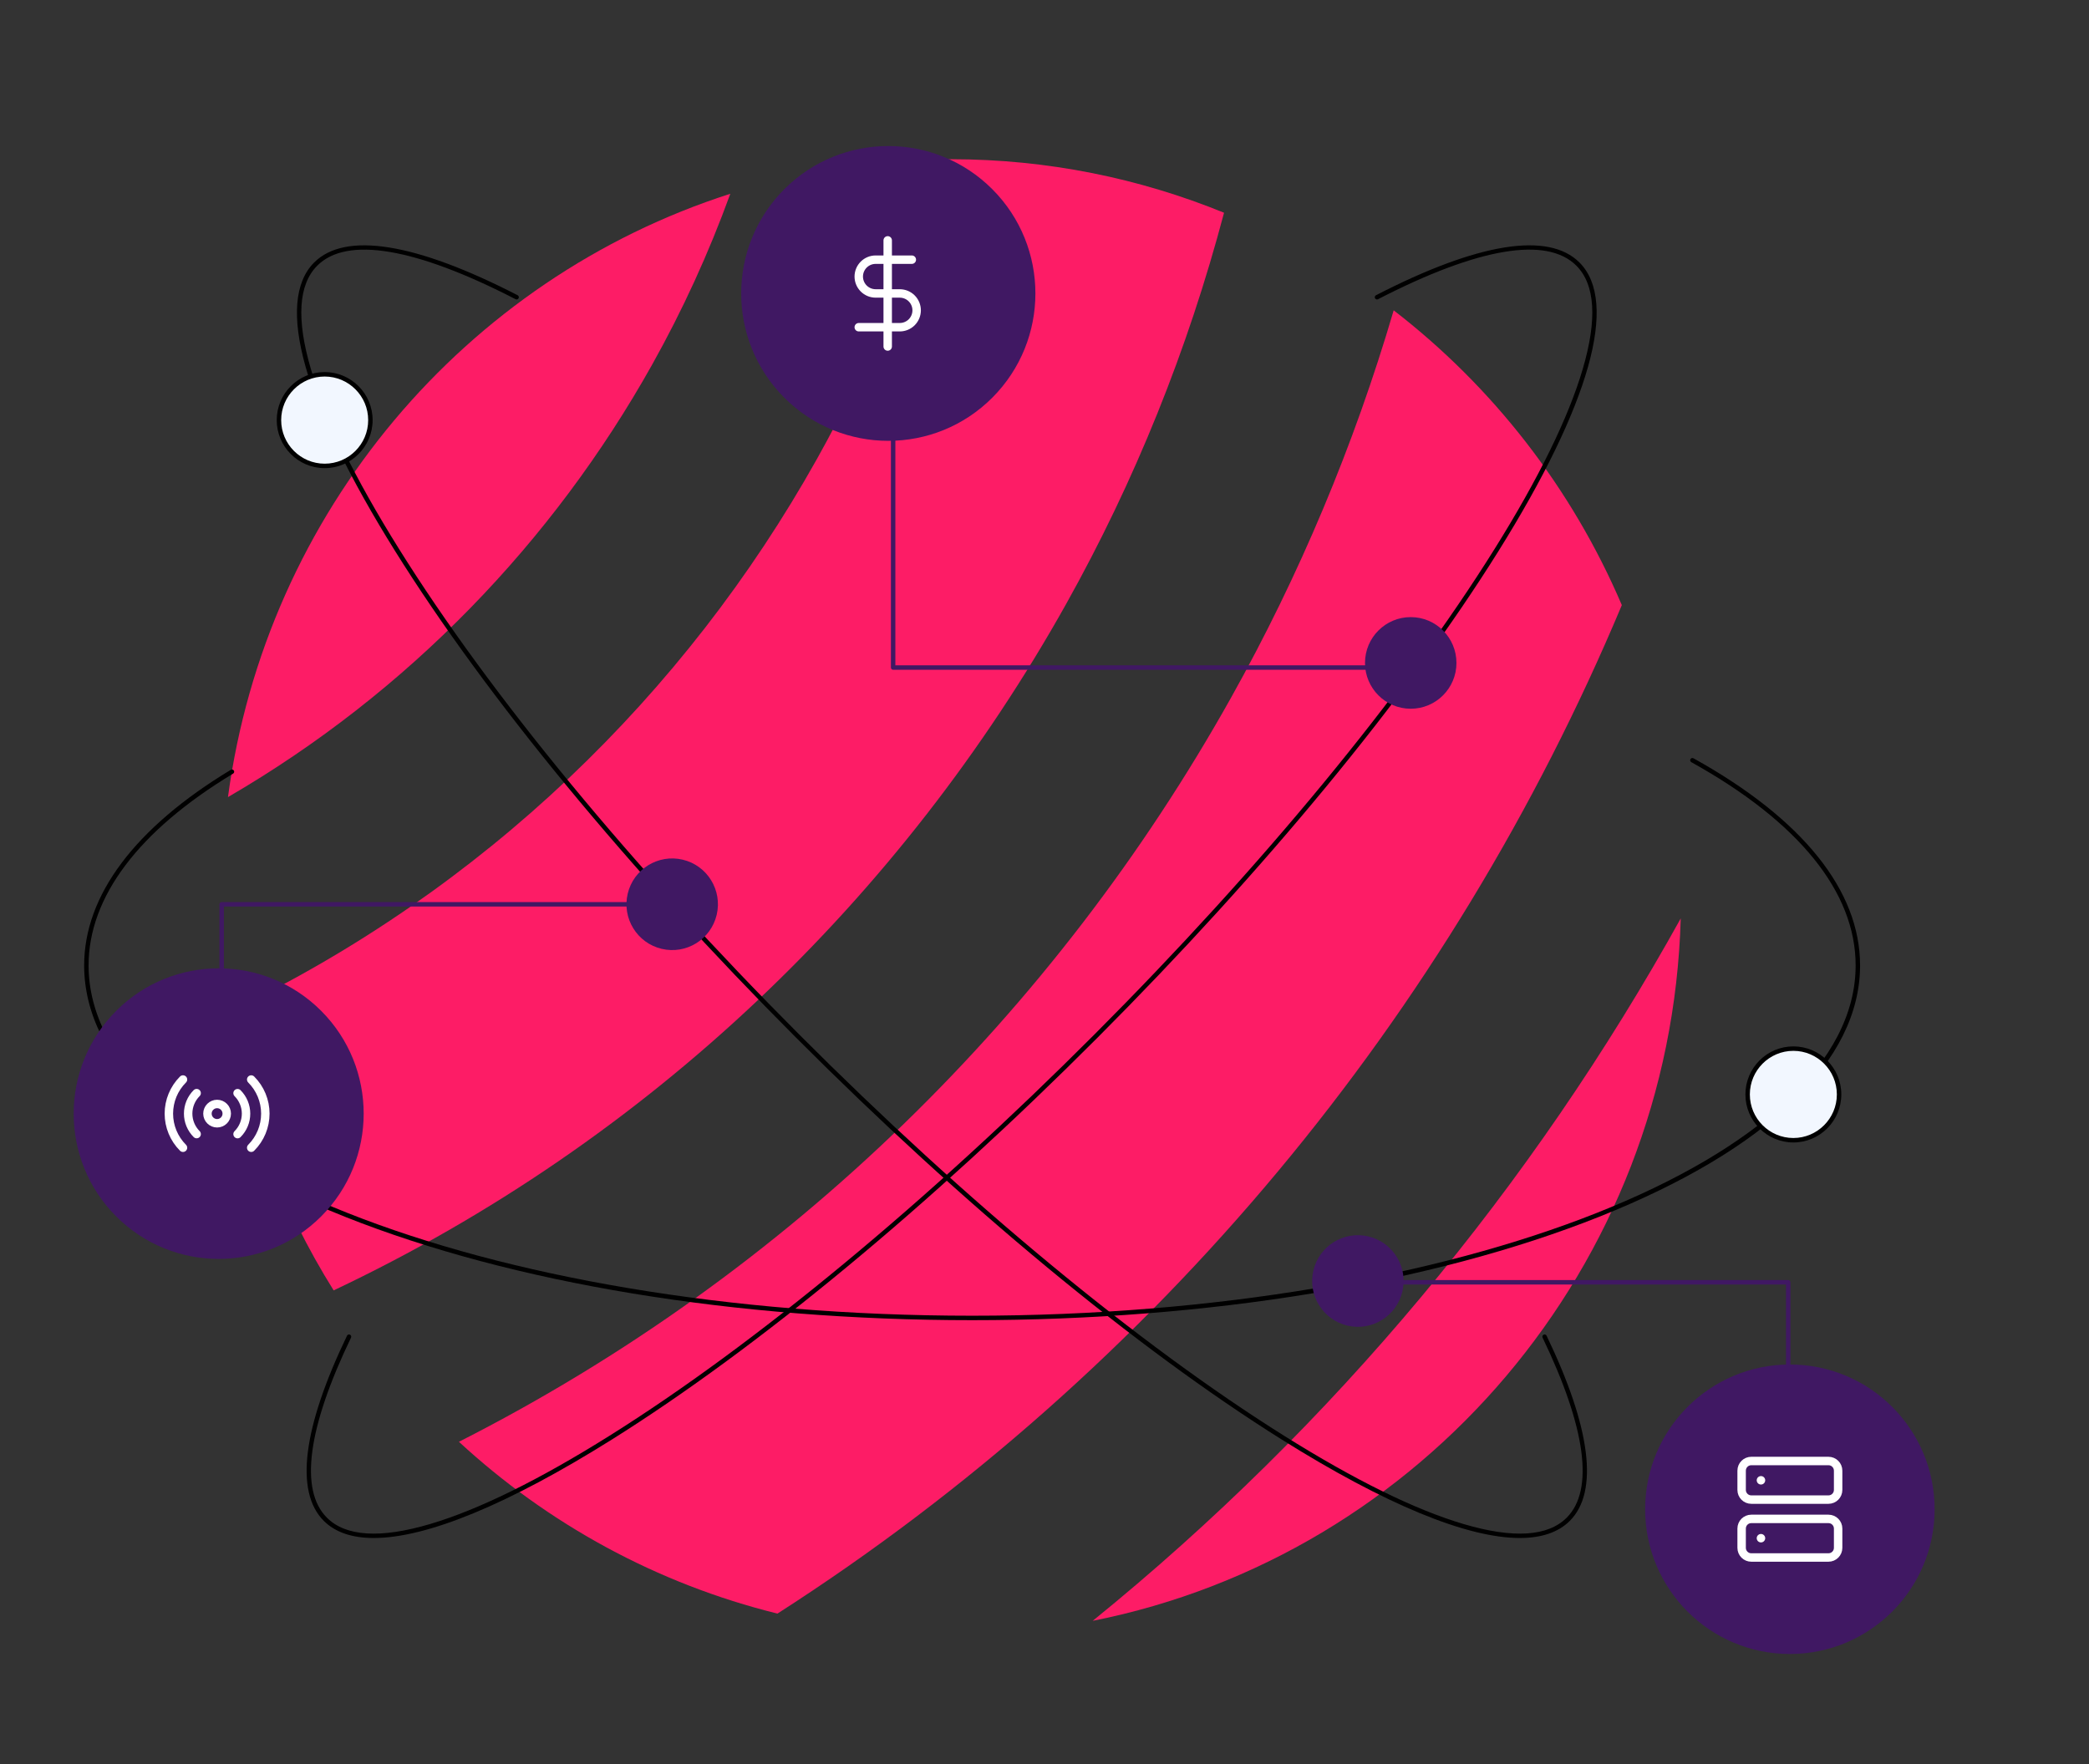 <?xml version="1.0" encoding="UTF-8"?> <svg xmlns="http://www.w3.org/2000/svg" width="495" height="418" viewBox="0 0 495 418" fill="none"><rect x="0" y="0" width="495" height="418" fill="#333333" stroke="none"/><path d="M258.927 384.055C336.814 368.578 395.933 300.275 398.26 217.62C363.039 281.101 315.916 337.835 258.927 384.055Z" fill="#FD1C66"></path><path d="M54.015 188.872C96.65 164.103 131.032 128.37 154.523 86.409C161.769 73.463 167.964 59.912 173.052 45.911C110.302 66.027 63.069 121.327 54.015 188.886V188.872Z" fill="#FD1C66"></path><path d="M108.731 341.617C129.783 361.058 155.615 375.269 184.222 382.34C274.43 324.48 343.599 240.406 384.301 143.383C372.457 115.648 353.704 91.625 330.241 73.533C320.836 105.569 307.885 136.369 291.697 165.326C250.098 239.661 187.208 301.806 108.745 341.631L108.731 341.617Z" fill="#FD1C66"></path><path d="M222.795 37.8C215.884 62.625 206.059 86.466 193.558 108.788C162.288 164.665 114.353 210.983 54.462 239.689C58.163 263.683 66.727 286.049 79.061 305.756C153.893 270.348 213.699 212.684 252.635 143.102C268.893 114.032 281.466 82.867 290.043 50.409C270.057 42.256 248.248 37.73 225.373 37.73C224.504 37.73 223.65 37.786 222.781 37.8H222.795Z" fill="#FD1C66"></path><path d="M230.346 312.813C174.221 312.813 121.446 304.112 81.744 288.312C41.887 272.449 19.939 251.3 19.939 228.757C19.939 212.167 31.956 196.139 54.693 182.405C54.942 182.254 55.267 182.336 55.415 182.585C55.566 182.834 55.484 183.157 55.236 183.308C32.831 196.838 20.99 212.555 20.99 228.757C20.99 274.525 114.908 311.759 230.346 311.759C345.785 311.759 439.703 274.525 439.703 228.757C439.703 211.386 426.24 194.731 400.769 180.595C400.515 180.454 400.422 180.133 400.563 179.879C400.704 179.625 401.024 179.532 401.278 179.673C427.102 194.006 440.754 210.979 440.754 228.757C440.754 251.3 418.806 272.449 378.949 288.312C339.247 304.112 286.472 312.813 230.346 312.813Z" fill="black"></path><path d="M88.576 364.428C83.424 364.428 79.433 363.08 76.711 360.355C69.829 353.462 71.736 338.293 82.227 316.495C82.353 316.232 82.666 316.124 82.929 316.249C83.19 316.376 83.3 316.689 83.175 316.953C72.9 338.31 70.921 353.062 77.457 359.61C81.923 364.085 90.148 364.593 101.901 361.119C113.4 357.721 127.711 350.679 144.439 340.192C178.892 318.595 219.681 284.84 259.297 245.149C298.91 205.458 332.599 164.586 354.154 130.067C364.62 113.307 371.646 98.967 375.037 87.445C378.504 75.67 377.997 67.429 373.531 62.954C366.52 55.926 350.266 58.672 326.529 70.896C326.269 71.027 325.953 70.927 325.82 70.668C325.688 70.41 325.789 70.091 326.047 69.957C350.23 57.504 366.907 54.827 374.274 62.209C383.594 71.547 376.764 95.845 355.045 130.627C333.447 165.214 299.708 206.15 260.04 245.896C220.372 285.642 179.514 319.45 144.998 341.088C120.416 356.498 101.081 364.428 88.578 364.428H88.576Z" fill="black"></path><path d="M360.123 364.428C347.62 364.428 328.288 356.5 303.703 341.088C269.185 319.448 228.329 285.642 188.661 245.896C148.993 206.15 115.251 165.211 93.656 130.627C71.937 95.845 65.107 71.547 74.427 62.209C81.794 54.827 98.471 57.507 122.655 69.957C122.913 70.091 123.015 70.407 122.882 70.668C122.75 70.927 122.432 71.03 122.172 70.896C98.436 58.672 82.184 55.929 75.17 62.954C70.704 67.429 70.197 75.67 73.665 87.445C77.055 98.967 84.083 113.307 94.548 130.067C116.102 164.586 149.791 205.458 189.404 245.149C229.018 284.84 269.809 318.595 304.26 340.192C320.988 350.679 335.299 357.719 346.798 361.119C358.551 364.593 366.776 364.085 371.242 359.61C377.778 353.062 375.799 338.313 365.523 316.953C365.397 316.689 365.507 316.376 365.77 316.249C366.032 316.122 366.348 316.232 366.472 316.495C376.96 338.293 378.87 353.462 371.987 360.355C369.268 363.08 365.275 364.428 360.123 364.428Z" fill="black"></path><path d="M334.279 167.936C340.263 167.936 345.114 163.076 345.114 157.08C345.114 151.084 340.263 146.224 334.279 146.224C328.295 146.224 323.444 151.084 323.444 157.08C323.444 163.076 328.295 167.936 334.279 167.936Z" fill="#401863"></path><path d="M169.826 216.756C171.2 210.921 167.593 205.074 161.77 203.697C155.946 202.32 150.11 205.934 148.736 211.769C147.361 217.604 150.968 223.451 156.792 224.828C162.616 226.206 168.451 222.592 169.826 216.756Z" fill="#401863"></path><path d="M332.302 306.028C333.677 300.193 330.07 294.346 324.246 292.969C318.422 291.592 312.587 295.205 311.212 301.041C309.838 306.876 313.445 312.723 319.269 314.1C325.092 315.477 330.928 311.863 332.302 306.028Z" fill="#401863"></path><path d="M87.04 103.44C89.192 97.846 86.411 91.562 80.827 89.406C75.244 87.25 68.973 90.037 66.821 95.631C64.668 101.225 67.45 107.509 73.033 109.665C78.617 111.821 84.888 109.034 87.04 103.44Z" fill="#F2F7FF"></path><path d="M76.934 110.927C70.67 110.927 65.573 105.82 65.573 99.544C65.573 93.268 70.67 88.161 76.934 88.161C83.197 88.161 88.294 93.268 88.294 99.544C88.294 105.82 83.197 110.927 76.934 110.927ZM76.934 89.217C71.249 89.217 66.625 93.85 66.625 99.544C66.625 105.238 71.249 109.871 76.934 109.871C82.619 109.871 87.243 105.238 87.243 99.544C87.243 93.85 82.619 89.217 76.934 89.217Z" fill="black"></path><path d="M435.693 260.366C436.282 254.4 431.933 249.084 425.978 248.494C420.023 247.904 414.718 252.262 414.129 258.229C413.54 264.195 417.89 269.51 423.844 270.101C429.799 270.691 435.104 266.333 435.693 260.366Z" fill="#F2F7FF"></path><path d="M424.946 270.706C418.683 270.706 413.586 265.599 413.586 259.323C413.586 253.048 418.683 247.941 424.946 247.941C431.21 247.941 436.307 253.048 436.307 259.323C436.307 265.599 431.212 270.706 424.946 270.706ZM424.946 248.996C419.261 248.996 414.637 253.63 414.637 259.323C414.637 265.017 419.261 269.65 424.946 269.65C430.631 269.65 435.253 265.017 435.253 259.323C435.253 253.63 430.629 248.996 424.946 248.996Z" fill="black"></path><path d="M52.524 233.002C52.232 233.002 51.998 232.765 51.998 232.475V214.273C51.998 213.981 52.232 213.747 52.524 213.747H159.288C159.58 213.747 159.814 213.984 159.814 214.273C159.814 214.563 159.577 214.8 159.288 214.8H53.05V232.473C53.05 232.765 52.813 233 52.524 233V233.002Z" fill="#401863"></path><path d="M424.252 351.182V303.834C424.252 303.542 424.016 303.307 423.727 303.307H323.636C323.345 303.307 323.11 303.542 323.11 303.834C323.11 304.126 323.347 304.361 323.636 304.361H423.201V351.18C423.201 351.472 423.437 351.706 423.727 351.706C424.016 351.706 424.252 351.472 424.252 351.18V351.182Z" fill="#401863"></path><path d="M211.636 100.193C211.927 100.193 212.161 100.43 212.161 100.72V157.65H338.287C338.578 157.65 338.812 157.887 338.812 158.177C338.812 158.466 338.578 158.703 338.287 158.703H211.633C211.342 158.703 211.107 158.466 211.107 158.177V101.246" fill="#401863"></path><path d="M424.122 391.91C443.063 391.91 458.417 376.555 458.417 357.614C458.417 338.673 443.063 323.318 424.122 323.318C405.181 323.318 389.826 338.673 389.826 357.614C389.826 376.555 405.181 391.91 424.122 391.91Z" fill="#401863"></path><path d="M433.268 346.182H414.977C413.714 346.182 412.69 347.206 412.69 348.469V353.041C412.69 354.304 413.714 355.328 414.977 355.328H433.268C434.531 355.328 435.554 354.304 435.554 353.041V348.469C435.554 347.206 434.531 346.182 433.268 346.182Z" stroke="white" stroke-width="2" stroke-linecap="round" stroke-linejoin="round"></path><path d="M433.268 359.901H414.977C413.714 359.901 412.69 360.924 412.69 362.187V366.76C412.69 368.022 413.714 369.046 414.977 369.046H433.268C434.531 369.046 435.554 368.022 435.554 366.76V362.187C435.554 360.924 434.531 359.901 433.268 359.901Z" stroke="white" stroke-width="2" stroke-linecap="round" stroke-linejoin="round"></path><path d="M417.264 350.755H417.275" stroke="white" stroke-width="2" stroke-linecap="round" stroke-linejoin="round"></path><path d="M417.264 364.473H417.275" stroke="white" stroke-width="2" stroke-linecap="round" stroke-linejoin="round"></path><path d="M235.134 94.228C248.747 80.588 248.747 58.474 235.134 44.834C221.521 31.195 199.45 31.195 185.838 44.834C172.225 58.474 172.225 80.588 185.838 94.228C199.45 107.867 221.521 107.867 235.134 94.228Z" fill="#401863"></path><g clip-path="url(#clip0_387_19142)"><path d="M210.346 56.956V82.106" stroke="white" stroke-width="2" stroke-linecap="round" stroke-linejoin="round"></path><path d="M216.062 61.529H207.488C206.427 61.529 205.41 61.95 204.659 62.701C203.909 63.451 203.487 64.469 203.487 65.53C203.487 66.591 203.909 67.609 204.659 68.359C205.41 69.11 206.427 69.531 207.488 69.531H213.204C214.266 69.531 215.283 69.953 216.034 70.703C216.784 71.453 217.206 72.471 217.206 73.532C217.206 74.593 216.784 75.611 216.034 76.362C215.283 77.112 214.266 77.533 213.204 77.533H203.487" stroke="white" stroke-width="2" stroke-linecap="round" stroke-linejoin="round"></path></g><path d="M76.112 288.216C89.53 274.772 89.53 252.974 76.112 239.53C62.694 226.085 40.939 226.085 27.521 239.53C14.103 252.974 14.103 274.772 27.521 288.216C40.939 301.66 62.694 301.66 76.112 288.216Z" fill="#401863"></path><path d="M51.443 266.159C52.705 266.159 53.729 265.136 53.729 263.873C53.729 262.61 52.705 261.586 51.443 261.586C50.18 261.586 49.156 262.61 49.156 263.873C49.156 265.136 50.18 266.159 51.443 266.159Z" stroke="white" stroke-width="2" stroke-linecap="round" stroke-linejoin="round"></path><path d="M56.29 259.026C56.928 259.663 57.434 260.419 57.779 261.252C58.124 262.085 58.302 262.977 58.302 263.879C58.302 264.78 58.124 265.672 57.779 266.505C57.434 267.338 56.928 268.094 56.29 268.731M46.596 268.72C45.958 268.083 45.452 267.326 45.107 266.494C44.762 265.661 44.584 264.768 44.584 263.867C44.584 262.966 44.762 262.073 45.107 261.24C45.452 260.408 45.958 259.651 46.596 259.014M59.525 255.79C61.669 257.934 62.873 260.841 62.873 263.873C62.873 266.904 61.669 269.811 59.525 271.955M43.361 271.955C41.218 269.811 40.014 266.904 40.014 263.873C40.014 260.841 41.218 257.934 43.361 255.79" stroke="white" stroke-width="2" stroke-linecap="round" stroke-linejoin="round"></path><defs><clipPath id="clip0_387_19142"><rect width="27.436" height="27.436" fill="white" transform="translate(196.628 55.813)"></rect></clipPath></defs></svg> 